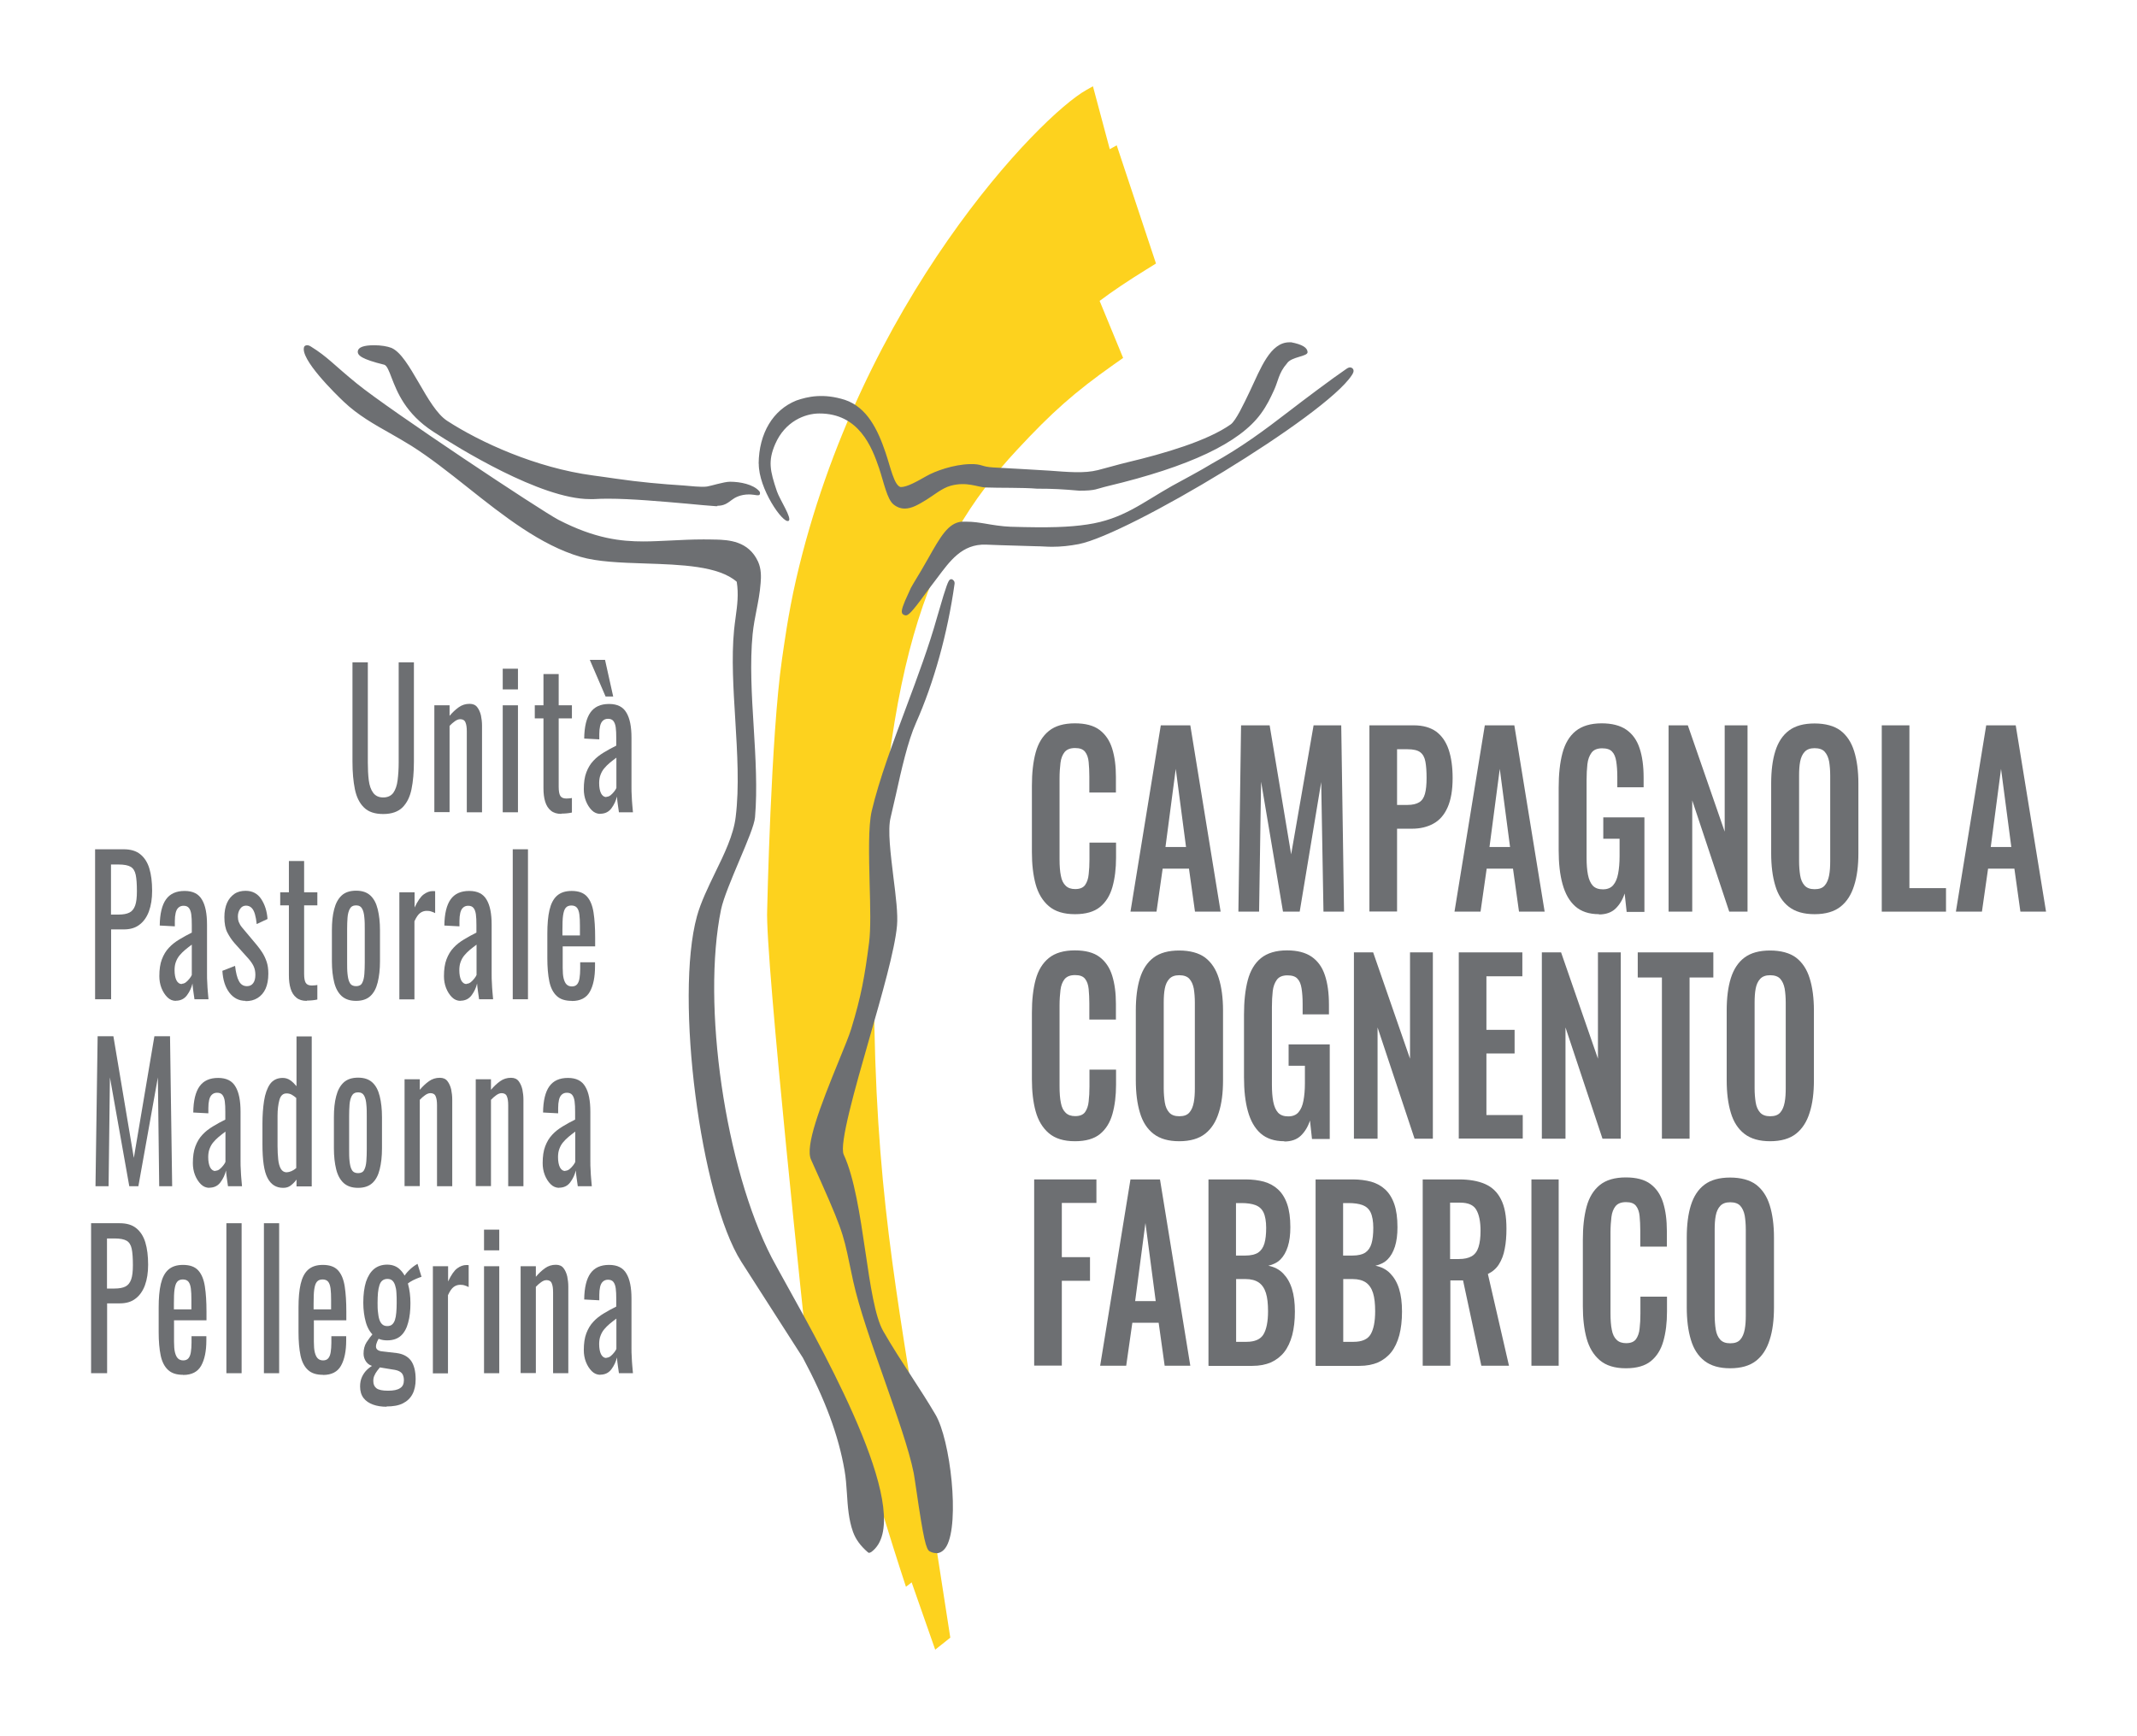 <svg xmlns="http://www.w3.org/2000/svg" id="Livello_1" viewBox="0 0 160 130"><path d="M68.27,118.52l1.75,5,1.13-.9-2.04-13.16c-2.02-13.06-3.59-20.49-3.68-35.41.52-24.19,3.83-32.96,10.72-40.37,2.62-2.82,4.3-4.31,7.23-6.38l.71-.5-1.76-4.27c1.04-.78,2.14-1.51,3.48-2.34l.74-.46-2.94-8.85-.52.29-1.26-4.71-.48.27c-3.48,1.93-16.96,15.84-21.75,36.67-.61,2.67-.9,4.95-1.05,5.95-.83,5.69-1.11,18.76-1.11,18.76-.18,3.42,2.98,32.92,2.98,32.92l.78-.49c.11.53.23,1.06.35,1.58.55,2.47,1.09,4.64,1.09,4.64l.45-.31,1.29,4.79.31-.22.35,1.83.75-.54c.16.55.33,1.11.5,1.65.79,2.58,1.54,4.85,1.54,4.85l.43-.33Z" style="fill:#fdd21e;"></path><path d="M53.71,37.9h-.13c-.58-.04-1.34-.11-2.17-.19-1.84-.16-4.13-.37-5.9-.37-.37,0-.72.01-1.04.03-.1,0-.2,0-.31,0-3.68,0-9.89-3.86-11.71-5.04-2.1-1.36-2.72-2.99-3.14-4.07-.19-.5-.34-.89-.54-.95-1.7-.42-2.02-.7-1.98-1.02.04-.29.45-.44,1.22-.44.52,0,1,.08,1.3.2.71.31,1.35,1.42,2.04,2.6.67,1.16,1.36,2.36,2.13,2.86,2.48,1.61,6.65,3.52,10.92,4.09.56.07,1.13.16,1.71.24,1.7.25,3.46.41,5.06.51.55.04,1.3.14,1.76.08.29-.04,1.27-.36,1.73-.36.75,0,1.74.19,2.19.71.06.07.07.17.03.25-.04.07-.14.05-.22.05,0,0-.37-.06-.57-.06-.66,0-1.08.24-1.31.42-.32.24-.57.43-1.07.43M56.8,34.73c.02-2.3,1.08-4.04,2.82-4.74.86-.3,2.03-.56,3.64-.05,1.67.56,2.47,2.26,3.04,3.94.38,1.12.65,2.49,1.14,2.59h0c.48,0,1.23-.43,1.9-.81.67-.39,2.05-.88,3.29-.91.93-.02.81.2,1.74.25.93.05,3.27.18,4.2.24,1.38.1,2.6.22,3.63-.04.41-.1,1.67-.46,2.19-.58,2.78-.66,6.01-1.61,7.75-2.84.39-.27.99-1.55,1.44-2.49.81-1.71,1.52-3.66,2.96-3.66.04,0,.09,0,.14,0,.81.16,1.2.39,1.22.73.02.35-1.22.33-1.55.86-.62.7-.66,1.36-.97,2.01-.25.54-.51,1.11-.98,1.75-1.59,2.18-5.35,3.96-11.47,5.42-.88.21-.86.34-2.12.34-1.28-.11-1.94-.15-3.17-.15-1.05-.09-2.83-.05-3.84-.09-.6-.02-1.41-.46-2.62-.13-.64.17-1.31.74-1.82,1.05-.56.34-1.08.66-1.62.66-.3,0-.58-.1-.84-.31-.48-.38-.72-1.63-1.08-2.71-.54-1.59-1.51-4.11-4.48-4.1-1.06,0-2.56.58-3.3,2.29-.55,1.27-.39,2,.13,3.54.21.62,1.17,2.05.87,2.21-.42.23-2.25-2.42-2.23-4.29M67.79,46.07c-.07,0-.17-.05-.22-.11-.09-.13-.08-.32.19-.97l.44-.97.17-.3c.44-.71.81-1.36,1.13-1.92.93-1.65,1.5-2.64,2.5-2.74.12,0,.23,0,.33,0,.57,0,1.02.08,1.46.15.45.08,1.24.21,1.87.23,2.93.09,4.42.03,5.75-.17,2.66-.39,4.13-1.64,6.33-2.88.99-.55,1.95-1.04,3.04-1.7,2.11-1.16,3.87-2.46,5.75-3.91,1.01-.78,3.2-2.43,4.29-3.17.12-.08.19-.1.27-.1.08,0,.18.06.22.13.08.15,0,.31-.11.47-2.01,3.06-16.69,11.89-20.43,12.63-.69.13-1.32.2-2,.2-.41,0-.8-.04-1.2-.04-2.24-.06-3.54-.11-3.74-.12-1.82-.07-2.73,1.26-3.68,2.52-.2.26-.42.55-.66.87l-.14.19c-1.16,1.61-1.37,1.72-1.55,1.72M65.12,116.28c-.05,0-.11-.02-.15-.06-.55-.48-.9-.96-1.1-1.51-.33-.91-.4-1.92-.46-2.89-.04-.58-.08-1.19-.18-1.74-.45-2.6-1.44-5.28-3.12-8.42l-4.61-7.19c-3.06-4.82-4.99-19.8-3.32-25.86.29-1.06.84-2.18,1.36-3.26.68-1.39,1.38-2.83,1.54-4.17.28-2.24.12-4.82-.03-7.31-.14-2.28-.29-4.63-.09-6.69.03-.34.08-.66.12-.98.12-.88.23-1.71.08-2.64-1.36-1.19-4.16-1.28-6.87-1.37-1.82-.06-3.55-.12-4.84-.5-2.97-.87-5.75-3.06-8.43-5.19-1.45-1.15-2.83-2.24-4.22-3.12-.52-.32-1.05-.63-1.58-.93-1.19-.67-2.43-1.37-3.48-2.37-.56-.53-3.35-3.24-2.96-4.13.03-.06.22-.19.5,0,1.26.78,1.68,1.34,3.44,2.77,2.44,1.99,13.82,9.54,15.09,10.2,2.75,1.42,4.69,1.62,6.37,1.62.67,0,1.34-.04,2.04-.07.83-.04,1.59-.08,2.42-.08.28,0,.55,0,.84.01h.12c.91.03,2.44.08,3.16,1.66.24.53.23,1.13.19,1.59-.06.78-.19,1.42-.31,2.04-.11.55-.22,1.12-.29,1.79-.21,2.13-.07,4.58.08,6.95.14,2.29.28,4.66.1,6.76-.05.58-.57,1.81-1.18,3.25-.58,1.38-1.18,2.8-1.36,3.64-1.47,7.13.3,19.32,3.79,26.09.25.47.64,1.18,1.13,2.06,3.16,5.68,9.73,17.49,6.32,19.98-.04.03-.08.04-.13.04M70.1,116.29c-.16,0-.32-.04-.49-.13-.27-.14-.46-.86-1.01-4.64-.09-.58-.15-1.04-.19-1.23-.35-1.75-1.25-4.28-2.19-6.97-.93-2.63-1.89-5.35-2.34-7.39-.11-.51-.2-.94-.28-1.32-.48-2.3-.56-2.65-2.88-7.79-.45-1.01.68-3.96,2.1-7.43.41-1,.76-1.86.91-2.35.75-2.45,1.01-3.92,1.34-6.47.13-1.01.09-2.66.04-4.4-.05-2.12-.11-4.31.16-5.46.56-2.37,1.59-5.11,2.58-7.76.85-2.27,1.72-4.62,2.3-6.7l.49-1.66c.38-1.22.44-1.22.61-1.22.06,0,.12.07.17.12.04.05.06.15.05.22-.52,3.71-1.55,7.41-2.89,10.42-.61,1.36-1.09,3.5-1.51,5.4-.14.61-.27,1.19-.39,1.69-.23.92,0,2.71.21,4.45.18,1.43.35,2.78.27,3.64-.16,1.8-1.14,5.2-2.08,8.48-1.06,3.7-2.26,7.89-1.91,8.66.8,1.73,1.22,4.54,1.62,7.25.37,2.52.72,4.89,1.34,5.97.67,1.17,1.42,2.32,2.14,3.43.6.92,1.2,1.85,1.76,2.8,1.14,1.91,1.83,8.13.84,9.87-.25.44-.57.53-.78.53" style="fill:#6d6f72;"></path><path d="M28.69,60.95c-.63,0-1.11-.16-1.44-.49-.33-.32-.56-.78-.68-1.37-.12-.59-.18-1.27-.18-2.06v-7.44h1.15v7.51c0,.48.02.92.07,1.32s.16.71.33.94c.17.23.42.35.75.35s.59-.12.76-.35c.16-.23.27-.54.32-.94s.08-.84.08-1.32v-7.51h1.14v7.44c0,.79-.06,1.47-.18,2.06s-.35,1.04-.68,1.37c-.33.32-.81.49-1.43.49Z" style="fill:#6d6f72;"></path><path d="M32.52,60.82v-8.01h1.14v.79c.21-.25.43-.46.68-.64s.52-.26.82-.26c.25,0,.44.08.57.25.13.17.22.37.28.62.05.25.08.5.08.76v6.49h-1.14v-6.06c0-.29-.03-.51-.1-.67-.06-.16-.2-.24-.39-.24-.13,0-.26.05-.4.15-.14.1-.27.21-.4.35v6.46h-1.14Z" style="fill:#6d6f72;"></path><path d="M37.64,51.62v-1.55h1.14v1.55h-1.14ZM37.64,60.82v-8.01h1.14v8.01h-1.14Z" style="fill:#6d6f72;"></path><path d="M42.02,60.94c-.32,0-.58-.08-.77-.24-.2-.16-.34-.38-.43-.67s-.13-.62-.13-1.01v-5.23h-.65v-.98h.65v-2.34h1.14v2.34h.99v.98h-.99v5.13c0,.31.04.54.12.67s.23.2.45.2c.06,0,.12,0,.2-.01.08,0,.15-.02.22-.03v1.09c-.14.03-.27.05-.39.06s-.25.02-.39.02Z" style="fill:#6d6f72;"></path><path d="M44.95,60.94c-.24,0-.46-.09-.64-.27-.18-.18-.33-.41-.44-.69-.11-.28-.16-.58-.16-.89,0-.5.06-.92.19-1.26s.3-.63.53-.87c.22-.24.48-.44.78-.62.29-.18.61-.35.93-.51v-.57c0-.32-.01-.59-.04-.8-.03-.21-.09-.37-.18-.48s-.22-.16-.4-.16c-.16,0-.28.05-.38.14-.1.09-.17.22-.21.4-.04.17-.06.37-.06.6v.4l-1.13-.06c.01-.89.17-1.54.47-1.96s.76-.63,1.39-.63,1.05.22,1.3.65c.26.43.38,1.06.38,1.88v3.66c0,.25,0,.49.02.72.01.23.02.45.04.64.02.2.03.39.05.56h-1.05c-.02-.15-.05-.33-.08-.56s-.06-.43-.07-.62c-.07.31-.21.61-.41.88-.2.27-.48.41-.84.41ZM45.34,52.15l-1.18-2.74h1.14l.61,2.74h-.57ZM45.4,59.66c.11,0,.22-.04.32-.12s.19-.18.27-.28.13-.19.16-.26v-2.27c-.18.13-.34.26-.5.39-.16.13-.29.27-.41.41s-.21.3-.28.49c-.07.18-.1.39-.1.62,0,.32.05.58.14.76.09.18.23.28.41.28Z" style="fill:#6d6f72;"></path><path d="M7.12,74.82v-11.23h2.14c.52,0,.93.12,1.24.37.31.25.54.6.68,1.06s.21,1.02.21,1.68c0,.59-.08,1.1-.24,1.54-.16.43-.4.77-.71,1-.31.24-.7.35-1.17.35h-.95v5.23h-1.21ZM8.32,68.48h.55c.35,0,.62-.05.82-.15.2-.1.34-.28.43-.53.09-.25.13-.61.13-1.07,0-.54-.03-.95-.09-1.23-.06-.29-.19-.49-.38-.6-.19-.11-.49-.17-.9-.17h-.57v3.76Z" style="fill:#6d6f72;"></path><path d="M13.17,74.94c-.24,0-.46-.09-.64-.27-.18-.18-.33-.41-.44-.69-.11-.28-.16-.58-.16-.89,0-.5.06-.92.19-1.26s.3-.63.53-.87c.22-.24.48-.44.78-.62.29-.18.61-.35.93-.51v-.57c0-.32-.01-.59-.04-.8-.03-.21-.09-.37-.18-.48s-.22-.16-.4-.16c-.16,0-.28.05-.38.14-.1.09-.17.22-.21.4-.04.17-.06.37-.06.6v.4l-1.13-.06c.01-.89.17-1.54.47-1.96s.76-.63,1.39-.63,1.05.22,1.3.65c.26.43.38,1.06.38,1.88v3.66c0,.25,0,.49.02.72.01.23.02.45.04.64.02.2.03.39.05.56h-1.05c-.02-.15-.05-.33-.08-.56s-.06-.43-.07-.62c-.07.31-.21.61-.41.88-.2.27-.48.41-.84.41ZM13.61,73.66c.11,0,.22-.04.32-.12s.19-.18.27-.28.13-.19.16-.26v-2.27c-.18.13-.34.26-.5.39-.16.13-.29.27-.41.41s-.21.3-.28.49c-.07.18-.1.39-.1.62,0,.32.05.58.14.76.09.18.23.28.41.28Z" style="fill:#6d6f72;"></path><path d="M18.39,74.94c-.5,0-.91-.21-1.22-.62-.31-.41-.48-.95-.52-1.63l.95-.37c.06.51.15.89.29,1.14.13.25.33.38.6.38.21,0,.36-.08.47-.23s.16-.36.16-.62c0-.23-.04-.44-.12-.62s-.21-.37-.38-.57l-1.06-1.18c-.21-.24-.39-.51-.54-.8-.15-.29-.22-.68-.22-1.15,0-.42.07-.78.2-1.07.13-.29.32-.51.55-.67s.52-.23.84-.23c.51,0,.9.21,1.17.62s.43.91.47,1.49l-.81.38c-.03-.28-.07-.52-.13-.73-.06-.21-.14-.37-.25-.48s-.25-.17-.42-.17c-.19,0-.33.08-.44.24-.11.16-.17.35-.17.58,0,.14.02.27.07.41.05.13.13.27.24.4l1.09,1.3c.15.18.29.37.42.57s.24.43.33.69c.09.26.13.56.13.9,0,.45-.07.83-.21,1.14-.14.3-.34.53-.6.69s-.55.23-.9.23Z" style="fill:#6d6f72;"></path><path d="M22.96,74.94c-.32,0-.58-.08-.77-.24-.2-.16-.34-.38-.43-.67s-.13-.62-.13-1.01v-5.23h-.65v-.98h.65v-2.34h1.14v2.34h.99v.98h-.99v5.13c0,.31.04.54.12.67s.23.2.45.2c.06,0,.12,0,.2-.01.08,0,.15-.02.22-.03v1.09c-.14.03-.27.05-.39.06s-.25.02-.39.02Z" style="fill:#6d6f72;"></path><path d="M26.66,74.94c-.46,0-.81-.12-1.08-.36-.26-.24-.45-.58-.56-1.03s-.17-.96-.17-1.57v-2.33c0-.6.05-1.12.17-1.57.11-.44.3-.79.56-1.03.26-.24.62-.36,1.08-.36s.81.12,1.07.36.44.58.55,1.03c.11.44.17.97.17,1.57v2.33c0,.6-.06,1.12-.17,1.57s-.29.79-.55,1.03-.62.36-1.07.36ZM26.66,73.84c.22,0,.38-.08.46-.25.09-.17.14-.39.16-.66.02-.27.03-.56.03-.85v-2.51c0-.3,0-.59-.03-.86-.02-.27-.07-.49-.16-.66-.09-.17-.24-.26-.46-.26s-.38.09-.47.26c-.09.17-.15.39-.17.66-.02.27-.03.55-.03.86v2.51c0,.3,0,.58.03.85s.07.49.17.66c.09.17.25.25.47.25Z" style="fill:#6d6f72;"></path><path d="M29.9,74.82v-8.01h1.14v1.14c.23-.49.46-.82.68-.98.23-.17.46-.25.68-.25h.08s.06,0,.1.01v1.64c-.08-.05-.18-.08-.29-.12s-.22-.05-.34-.05c-.18,0-.34.05-.49.16-.15.11-.29.31-.43.62v5.85h-1.14Z" style="fill:#6d6f72;"></path><path d="M34.48,74.94c-.24,0-.46-.09-.64-.27-.18-.18-.33-.41-.44-.69-.11-.28-.16-.58-.16-.89,0-.5.06-.92.19-1.26s.3-.63.53-.87c.22-.24.48-.44.78-.62.29-.18.61-.35.93-.51v-.57c0-.32-.01-.59-.04-.8-.03-.21-.09-.37-.18-.48s-.22-.16-.4-.16c-.16,0-.28.05-.38.14-.1.09-.17.22-.21.4-.04.17-.06.37-.06.6v.4l-1.13-.06c.01-.89.17-1.54.47-1.96s.76-.63,1.39-.63,1.05.22,1.3.65c.26.43.38,1.06.38,1.88v3.66c0,.25,0,.49.02.72.01.23.02.45.04.64.02.2.03.39.05.56h-1.05c-.02-.15-.05-.33-.08-.56s-.06-.43-.07-.62c-.07.31-.21.61-.41.88-.2.27-.48.41-.84.41ZM34.93,73.66c.11,0,.22-.04.32-.12s.19-.18.27-.28.13-.19.16-.26v-2.27c-.18.13-.34.26-.5.39-.16.13-.29.27-.41.41s-.21.3-.28.49c-.07.18-.1.39-.1.62,0,.32.05.58.14.76.09.18.23.28.41.28Z" style="fill:#6d6f72;"></path><path d="M38.39,74.82v-11.23h1.14v11.23h-1.14Z" style="fill:#6d6f72;"></path><path d="M42.8,74.94c-.48,0-.86-.12-1.12-.37-.26-.24-.45-.6-.55-1.08-.1-.48-.15-1.06-.15-1.75v-1.83c0-.71.05-1.3.16-1.77.11-.47.29-.83.56-1.07s.63-.36,1.1-.36c.52,0,.9.14,1.15.42.25.28.41.68.49,1.2.08.52.12,1.15.12,1.88v.65h-2.43v1.61c0,.32.02.59.07.79.05.2.12.35.22.45.1.1.24.15.4.15s.3-.05.39-.16.15-.26.18-.46c.03-.2.05-.43.05-.7v-.49h1.11v.31c0,.8-.13,1.44-.39,1.9-.26.46-.71.69-1.34.69ZM42.11,70.04h1.31v-.72c0-.33-.01-.61-.04-.84s-.09-.4-.18-.51-.23-.17-.42-.17-.33.06-.42.17c-.1.11-.16.3-.2.56-.04.26-.05.63-.05,1.09v.43Z" style="fill:#6d6f72;"></path><path d="M7.15,88.82l.16-11.23h1.18l1.53,9.11,1.54-9.11h1.17l.16,11.23h-.97l-.1-8.15-1.46,8.15h-.68l-1.45-8.15-.1,8.15h-.98Z" style="fill:#6d6f72;"></path><path d="M15.68,88.94c-.24,0-.46-.09-.64-.27-.18-.18-.33-.41-.44-.69-.11-.28-.16-.58-.16-.89,0-.5.06-.92.19-1.26s.3-.63.53-.87c.22-.24.48-.44.78-.62.29-.18.61-.35.93-.51v-.57c0-.32-.01-.59-.04-.8-.03-.21-.09-.37-.18-.48s-.22-.16-.4-.16c-.16,0-.28.05-.38.14-.1.09-.17.22-.21.4-.04.17-.06.37-.06.6v.4l-1.13-.06c.01-.89.17-1.54.47-1.96s.76-.63,1.39-.63,1.05.22,1.3.65c.26.43.38,1.06.38,1.88v3.66c0,.25,0,.49.02.72.01.23.02.45.04.64.02.2.03.39.05.56h-1.05c-.02-.15-.05-.33-.08-.56s-.06-.43-.07-.62c-.07.31-.21.61-.41.88-.2.27-.48.41-.84.41ZM16.13,87.66c.11,0,.22-.04.32-.12s.19-.18.27-.28.13-.19.16-.26v-2.27c-.18.13-.34.26-.5.39-.16.13-.29.27-.41.41s-.21.3-.28.49c-.07.18-.1.39-.1.62,0,.32.05.58.14.76.09.18.23.28.41.28Z" style="fill:#6d6f72;"></path><path d="M21.19,88.94c-.52,0-.91-.25-1.16-.74-.26-.49-.38-1.33-.38-2.52v-1.55c0-.61.04-1.18.12-1.7.08-.52.23-.94.44-1.25.22-.31.54-.47.96-.47.21,0,.4.06.57.18.17.12.32.27.46.44v-3.73h1.14v11.23h-1.14v-.51c-.13.18-.28.33-.44.45s-.34.17-.55.17ZM21.48,87.77c.11,0,.22-.03.34-.08s.24-.13.36-.23v-5.25c-.1-.09-.21-.17-.33-.24-.12-.07-.25-.1-.4-.1-.26,0-.44.16-.53.49s-.14.72-.14,1.19v2.26c0,.37.02.71.05,1,.03.3.1.54.2.71s.25.26.45.26Z" style="fill:#6d6f72;"></path><path d="M26.81,88.94c-.46,0-.81-.12-1.08-.36-.26-.24-.45-.58-.56-1.03s-.17-.96-.17-1.57v-2.33c0-.6.05-1.12.17-1.57.11-.44.3-.79.56-1.03.26-.24.62-.36,1.08-.36s.81.12,1.07.36.44.58.55,1.03c.11.44.17.97.17,1.57v2.33c0,.6-.06,1.12-.17,1.57s-.29.79-.55,1.03-.62.36-1.07.36ZM26.81,87.84c.22,0,.38-.08.46-.25.09-.17.14-.39.16-.66.02-.27.03-.56.03-.85v-2.51c0-.3,0-.59-.03-.86-.02-.27-.07-.49-.16-.66-.09-.17-.24-.26-.46-.26s-.38.09-.47.26c-.09.17-.15.39-.17.66-.02.27-.03.55-.03.86v2.51c0,.3,0,.58.03.85s.07.49.17.66c.09.17.25.25.47.25Z" style="fill:#6d6f72;"></path><path d="M30.29,88.82v-8.01h1.14v.79c.21-.25.43-.46.68-.64s.52-.26.82-.26c.25,0,.44.08.57.25.13.17.22.37.28.62.05.25.08.5.08.76v6.49h-1.14v-6.06c0-.29-.03-.51-.1-.67-.06-.16-.2-.24-.39-.24-.13,0-.26.05-.4.15-.14.1-.27.21-.4.35v6.46h-1.14Z" style="fill:#6d6f72;"></path><path d="M35.62,88.82v-8.01h1.14v.79c.21-.25.43-.46.68-.64s.52-.26.82-.26c.25,0,.44.08.57.25.13.17.22.37.28.62.05.25.08.5.08.76v6.49h-1.14v-6.06c0-.29-.03-.51-.1-.67-.06-.16-.2-.24-.39-.24-.13,0-.26.05-.4.15-.14.1-.27.21-.4.35v6.46h-1.14Z" style="fill:#6d6f72;"></path><path d="M41.87,88.94c-.24,0-.46-.09-.64-.27-.18-.18-.33-.41-.44-.69-.11-.28-.16-.58-.16-.89,0-.5.06-.92.19-1.26s.3-.63.53-.87c.22-.24.48-.44.78-.62.29-.18.61-.35.93-.51v-.57c0-.32-.01-.59-.04-.8-.03-.21-.09-.37-.18-.48s-.22-.16-.4-.16c-.16,0-.28.05-.38.14-.1.09-.17.22-.21.4-.04.17-.06.37-.06.6v.4l-1.13-.06c.01-.89.17-1.54.47-1.96s.76-.63,1.39-.63,1.05.22,1.3.65c.26.43.38,1.06.38,1.88v3.66c0,.25,0,.49.02.72.01.23.02.45.04.64.02.2.03.39.05.56h-1.05c-.02-.15-.05-.33-.08-.56s-.06-.43-.07-.62c-.07.31-.21.61-.41.88-.2.27-.48.41-.84.41ZM42.32,87.66c.11,0,.22-.04.32-.12s.19-.18.27-.28.13-.19.16-.26v-2.27c-.18.13-.34.26-.5.39-.16.13-.29.27-.41.41s-.21.3-.28.49c-.07.18-.1.39-.1.62,0,.32.05.58.14.76.09.18.23.28.41.28Z" style="fill:#6d6f72;"></path><path d="M6.82,102.82v-11.23h2.14c.52,0,.93.12,1.24.37.31.25.54.6.68,1.06s.21,1.02.21,1.68c0,.59-.08,1.1-.24,1.54-.16.43-.4.77-.71,1-.31.24-.7.35-1.17.35h-.95v5.23h-1.21ZM8.02,96.48h.55c.35,0,.62-.05.82-.15.2-.1.34-.28.43-.53.09-.25.13-.61.13-1.07,0-.54-.03-.95-.09-1.23-.06-.29-.19-.49-.38-.6-.19-.11-.49-.17-.9-.17h-.57v3.76Z" style="fill:#6d6f72;"></path><path d="M13.7,102.94c-.48,0-.86-.12-1.12-.37-.26-.24-.45-.6-.55-1.08-.1-.48-.15-1.06-.15-1.75v-1.83c0-.71.05-1.3.16-1.77.11-.47.29-.83.56-1.07s.63-.36,1.1-.36c.52,0,.9.14,1.15.42.25.28.41.68.49,1.2.08.52.12,1.15.12,1.88v.65h-2.43v1.61c0,.32.02.59.07.79.05.2.12.35.22.45.1.1.24.15.4.15s.3-.05.39-.16.15-.26.18-.46c.03-.2.05-.43.05-.7v-.49h1.11v.31c0,.8-.13,1.44-.39,1.9-.26.46-.71.69-1.34.69ZM13.02,98.04h1.31v-.72c0-.33-.01-.61-.04-.84s-.09-.4-.18-.51-.23-.17-.42-.17-.33.06-.42.17c-.1.11-.16.3-.2.56-.04.26-.05.63-.05,1.09v.43Z" style="fill:#6d6f72;"></path><path d="M16.95,102.82v-11.23h1.14v11.23h-1.14Z" style="fill:#6d6f72;"></path><path d="M19.76,102.82v-11.23h1.14v11.23h-1.14Z" style="fill:#6d6f72;"></path><path d="M24.17,102.94c-.48,0-.86-.12-1.12-.37-.26-.24-.45-.6-.55-1.08-.1-.48-.15-1.06-.15-1.75v-1.83c0-.71.05-1.3.16-1.77.11-.47.29-.83.56-1.07s.63-.36,1.1-.36c.52,0,.9.14,1.15.42.25.28.41.68.49,1.2.08.52.12,1.15.12,1.88v.65h-2.43v1.61c0,.32.02.59.07.79.05.2.12.35.22.45.1.1.24.15.4.15s.3-.05.39-.16.15-.26.18-.46c.03-.2.05-.43.05-.7v-.49h1.11v.31c0,.8-.13,1.44-.39,1.9-.26.46-.71.69-1.34.69ZM23.48,98.04h1.31v-.72c0-.33-.01-.61-.04-.84s-.09-.4-.18-.51-.23-.17-.42-.17-.33.06-.42.17c-.1.11-.16.3-.2.56-.04.26-.05.63-.05,1.09v.43Z" style="fill:#6d6f72;"></path><path d="M28.95,105.33c-.38,0-.72-.05-1.02-.16-.3-.11-.54-.27-.71-.49-.17-.22-.26-.51-.26-.87,0-.28.05-.52.15-.73.1-.21.23-.39.38-.53.16-.15.32-.26.49-.35l.53.1c-.09.11-.18.22-.27.34-.09.12-.16.24-.21.36-.06.12-.08.26-.08.41,0,.24.08.42.24.54.16.12.45.18.86.18s.71-.06.9-.19c.2-.12.29-.32.29-.59,0-.17-.03-.3-.08-.41-.05-.11-.13-.19-.26-.26s-.29-.11-.52-.14l-1.34-.22c-.28-.05-.48-.16-.62-.35-.13-.18-.2-.39-.2-.61,0-.33.07-.61.22-.85.15-.23.34-.49.59-.78l.38.39c-.04.07-.1.18-.16.31-.06.13-.1.27-.1.39,0,.1.04.19.12.25.08.06.21.11.39.12l1.03.12c.48.06.84.25,1.08.57.23.32.35.79.35,1.39,0,.44-.08.82-.24,1.12s-.4.53-.72.69-.73.23-1.23.23ZM28.99,100.36c-.42,0-.76-.12-1.02-.36-.26-.24-.46-.57-.58-1s-.19-.91-.19-1.46c0-.62.07-1.14.2-1.56.14-.42.34-.74.6-.96.27-.22.6-.33.99-.33s.74.13.99.4c.26.26.44.61.57,1.05.12.43.18.92.18,1.44s-.05,1.03-.17,1.45c-.11.42-.29.75-.54.98-.25.23-.6.35-1.03.35ZM28.99,99.29c.16,0,.28-.04.37-.12.09-.08.16-.19.21-.34.05-.15.08-.33.1-.55s.03-.46.03-.74,0-.53-.02-.75c-.01-.22-.05-.41-.1-.56-.05-.15-.12-.27-.21-.35-.09-.08-.21-.12-.36-.12s-.28.04-.38.12c-.1.08-.17.19-.22.35s-.09.34-.11.56c-.02.22-.03.48-.03.76,0,.25,0,.48.03.69.02.21.05.4.1.55.05.16.12.28.22.37.1.09.22.13.38.13ZM30.51,96.16l-.27-.55c.06-.13.18-.29.38-.49s.41-.36.64-.49l.3.97c-.1.03-.23.08-.4.15s-.32.15-.45.23c-.13.08-.2.14-.2.17Z" style="fill:#6d6f72;"></path><path d="M32.41,102.82v-8.01h1.14v1.14c.23-.49.46-.82.68-.98.23-.17.46-.25.68-.25h.08s.06,0,.1.01v1.64c-.08-.05-.18-.08-.29-.12s-.22-.05-.34-.05c-.18,0-.34.05-.49.16-.15.11-.29.31-.43.62v5.85h-1.14Z" style="fill:#6d6f72;"></path><path d="M36.24,93.62v-1.55h1.14v1.55h-1.14ZM36.24,102.82v-8.01h1.14v8.01h-1.14Z" style="fill:#6d6f72;"></path><path d="M38.98,102.82v-8.01h1.14v.79c.21-.25.43-.46.68-.64s.52-.26.82-.26c.25,0,.44.08.57.25.13.17.22.37.28.62.05.25.08.5.08.76v6.49h-1.14v-6.06c0-.29-.03-.51-.1-.67-.06-.16-.2-.24-.39-.24-.13,0-.26.05-.4.15-.14.1-.27.21-.4.35v6.46h-1.14Z" style="fill:#6d6f72;"></path><path d="M44.95,102.94c-.24,0-.46-.09-.64-.27-.18-.18-.33-.41-.44-.69-.11-.28-.16-.58-.16-.89,0-.5.06-.92.19-1.26s.3-.63.53-.87c.22-.24.48-.44.78-.62.29-.18.61-.35.93-.51v-.57c0-.32-.01-.59-.04-.8-.03-.21-.09-.37-.18-.48s-.22-.16-.4-.16c-.16,0-.28.05-.38.14-.1.09-.17.22-.21.4-.04.17-.06.37-.06.6v.4l-1.13-.06c.01-.89.17-1.54.47-1.96s.76-.63,1.39-.63,1.05.22,1.3.65c.26.43.38,1.06.38,1.88v3.66c0,.25,0,.49.02.72.01.23.02.45.04.64.02.2.03.39.05.56h-1.05c-.02-.15-.05-.33-.08-.56s-.06-.43-.07-.62c-.07.31-.21.61-.41.88-.2.27-.48.41-.84.41ZM45.4,101.66c.11,0,.22-.04.32-.12s.19-.18.27-.28.13-.19.16-.26v-2.27c-.18.13-.34.26-.5.39-.16.13-.29.27-.41.41s-.21.3-.28.49c-.07.18-.1.39-.1.62,0,.32.05.58.14.76.09.18.23.28.41.28Z" style="fill:#6d6f72;"></path><path d="M80.48,68.45c-.83,0-1.48-.2-1.95-.6-.47-.4-.8-.95-.99-1.64s-.28-1.5-.28-2.4v-4.98c0-.95.09-1.78.28-2.48s.52-1.24.99-1.62c.47-.38,1.12-.57,1.95-.57.78,0,1.4.16,1.84.49s.76.79.95,1.4c.19.61.28,1.31.28,2.12v1.17h-1.99v-1.21c0-.39-.02-.75-.05-1.07-.03-.32-.12-.58-.27-.77s-.39-.28-.75-.28-.61.1-.78.3c-.16.2-.27.47-.31.81s-.07.72-.07,1.15v6.06c0,.5.03.92.1,1.25.06.33.18.57.36.74.17.17.41.25.71.25.35,0,.59-.1.74-.3.14-.2.24-.47.27-.8.04-.33.06-.71.06-1.12v-1.26h1.99v1.12c0,.83-.09,1.56-.27,2.2-.18.64-.49,1.14-.93,1.5-.44.36-1.07.54-1.87.54Z" style="fill:#6d6f72;"></path><path d="M84.64,68.26l2.27-13.95h2.21l2.27,13.95h-1.92l-.45-3.22h-1.97l-.46,3.22h-1.95ZM87.26,63.42h1.54l-.77-5.85-.77,5.85Z" style="fill:#6d6f72;"></path><path d="M92.72,68.26l.2-13.95h2.14l1.61,9.66,1.68-9.66h2.07l.21,13.95h-1.54l-.17-9.7-1.61,9.7h-1.25l-1.64-9.73-.15,9.73h-1.55Z" style="fill:#6d6f72;"></path><path d="M102.53,68.26v-13.95h3.33c.68,0,1.23.16,1.66.46.42.31.74.76.94,1.35.2.59.3,1.31.3,2.14,0,.91-.13,1.64-.38,2.2s-.6.96-1.06,1.21c-.45.25-.99.38-1.6.38h-1.12v6.2h-2.07ZM104.6,60.27h.78c.37,0,.67-.07.88-.2.21-.13.35-.34.43-.64.08-.29.12-.69.12-1.18s-.03-.92-.09-1.23c-.06-.32-.19-.55-.39-.7-.2-.15-.52-.22-.95-.22h-.78v4.17Z" style="fill:#6d6f72;"></path><path d="M108.9,68.26l2.27-13.95h2.21l2.27,13.95h-1.92l-.45-3.22h-1.97l-.46,3.22h-1.95ZM111.52,63.42h1.54l-.77-5.85-.77,5.85Z" style="fill:#6d6f72;"></path><path d="M119.72,68.45c-.75,0-1.34-.2-1.78-.59-.44-.39-.75-.94-.95-1.66s-.29-1.56-.29-2.54v-4.68c0-1,.09-1.86.28-2.58.19-.72.52-1.28.99-1.66.47-.38,1.12-.58,1.95-.58.77,0,1.39.16,1.85.48s.79.78.99,1.39c.2.6.3,1.33.3,2.2v.72h-1.97v-.79c0-.45-.03-.83-.08-1.15-.05-.32-.15-.57-.31-.73-.15-.17-.4-.25-.75-.25-.36,0-.63.11-.79.33-.16.22-.27.5-.31.86-.04.36-.06.75-.06,1.17v5.84c0,.48.03.9.1,1.26.07.36.19.63.36.82.18.19.43.28.76.28s.59-.1.77-.31c.18-.21.3-.49.37-.86s.11-.8.11-1.31v-1.31h-1.22v-1.6h3.08v7.08h-1.33l-.15-1.38c-.15.46-.38.84-.68,1.13-.3.29-.72.44-1.24.44Z" style="fill:#6d6f72;"></path><path d="M124.93,68.26v-13.95h1.44l2.76,7.96v-7.96h1.71v13.95h-1.37l-2.77-8.33v8.33h-1.76Z" style="fill:#6d6f72;"></path><path d="M135.86,68.45c-.8,0-1.44-.18-1.92-.55-.48-.37-.82-.9-1.02-1.58-.21-.69-.31-1.5-.31-2.44v-5.22c0-.94.1-1.75.31-2.42s.55-1.19,1.02-1.54c.48-.36,1.12-.53,1.92-.53s1.47.18,1.94.53c.47.36.81.87,1.02,1.54.21.67.32,1.48.32,2.42v5.23c0,.93-.1,1.74-.32,2.42-.21.68-.55,1.21-1.02,1.58-.47.37-1.12.56-1.94.56ZM135.86,66.58c.35,0,.6-.09.76-.28.16-.18.27-.44.33-.76.06-.32.08-.67.08-1.05v-6.42c0-.39-.03-.74-.08-1.05-.06-.31-.17-.55-.33-.73-.16-.18-.42-.27-.76-.27-.33,0-.57.09-.74.27s-.28.42-.34.73c-.06.31-.08.66-.08,1.05v6.42c0,.38.03.73.08,1.05.05.32.16.57.33.76s.42.28.76.28Z" style="fill:#6d6f72;"></path><path d="M140.89,68.26v-13.95h2.07v12.19h2.74v1.76h-4.82Z" style="fill:#6d6f72;"></path><path d="M146.44,68.26l2.27-13.95h2.21l2.27,13.95h-1.92l-.45-3.22h-1.97l-.46,3.22h-1.95ZM149.05,63.42h1.54l-.77-5.85-.77,5.85Z" style="fill:#6d6f72;"></path><path d="M80.48,85.45c-.83,0-1.48-.2-1.95-.6-.47-.4-.8-.95-.99-1.64s-.28-1.5-.28-2.4v-4.98c0-.95.09-1.78.28-2.48s.52-1.24.99-1.62c.47-.38,1.12-.57,1.95-.57.78,0,1.4.16,1.84.49s.76.79.95,1.4c.19.61.28,1.31.28,2.12v1.17h-1.99v-1.21c0-.39-.02-.75-.05-1.07-.03-.32-.12-.58-.27-.77s-.39-.28-.75-.28-.61.1-.78.3c-.16.2-.27.47-.31.81s-.07.72-.07,1.15v6.06c0,.5.03.92.1,1.25.06.33.18.57.36.74.17.17.41.25.71.25.35,0,.59-.1.74-.3.14-.2.24-.47.27-.8.04-.33.06-.71.06-1.12v-1.26h1.99v1.12c0,.83-.09,1.56-.27,2.2-.18.64-.49,1.14-.93,1.5-.44.36-1.07.54-1.87.54Z" style="fill:#6d6f72;"></path><path d="M88.29,85.45c-.8,0-1.44-.18-1.92-.55-.48-.37-.82-.9-1.02-1.58-.21-.69-.31-1.5-.31-2.44v-5.22c0-.94.1-1.75.31-2.42s.55-1.19,1.02-1.54c.48-.36,1.12-.53,1.92-.53s1.47.18,1.94.53c.47.36.81.87,1.02,1.54.21.67.32,1.48.32,2.42v5.23c0,.93-.1,1.74-.32,2.42-.21.68-.55,1.21-1.02,1.58-.47.37-1.12.56-1.94.56ZM88.29,83.58c.35,0,.6-.09.76-.28.16-.18.27-.44.33-.76.06-.32.08-.67.08-1.05v-6.42c0-.39-.03-.74-.08-1.05-.06-.31-.17-.55-.33-.73-.16-.18-.42-.27-.76-.27-.33,0-.57.09-.74.27s-.28.42-.34.73c-.06.31-.08.66-.08,1.05v6.42c0,.38.03.73.08,1.05.05.32.16.57.33.76s.42.28.76.28Z" style="fill:#6d6f72;"></path><path d="M96.16,85.45c-.75,0-1.34-.2-1.78-.59-.44-.39-.75-.94-.95-1.66s-.29-1.56-.29-2.54v-4.68c0-1,.09-1.86.28-2.58.19-.72.52-1.28.99-1.66.47-.38,1.12-.58,1.95-.58.77,0,1.39.16,1.85.48s.79.78.99,1.39c.2.6.3,1.33.3,2.2v.72h-1.97v-.79c0-.45-.03-.83-.08-1.15-.05-.32-.15-.57-.31-.73-.15-.17-.4-.25-.75-.25-.36,0-.63.11-.79.33-.16.22-.27.5-.31.86-.04.36-.06.75-.06,1.17v5.84c0,.48.03.9.1,1.26.07.36.19.63.36.82.18.19.43.28.76.28s.59-.1.77-.31c.18-.21.3-.49.37-.86s.11-.8.11-1.31v-1.31h-1.22v-1.6h3.08v7.08h-1.33l-.15-1.38c-.15.46-.38.84-.68,1.13-.3.29-.72.44-1.24.44Z" style="fill:#6d6f72;"></path><path d="M101.37,85.26v-13.95h1.44l2.76,7.96v-7.96h1.71v13.95h-1.37l-2.77-8.33v8.33h-1.76Z" style="fill:#6d6f72;"></path><path d="M109.22,85.26v-13.95h4.76v1.79h-2.69v4.01h2.11v1.77h-2.11v4.61h2.72v1.76h-4.79Z" style="fill:#6d6f72;"></path><path d="M115.44,85.26v-13.95h1.44l2.76,7.96v-7.96h1.71v13.95h-1.37l-2.77-8.33v8.33h-1.76Z" style="fill:#6d6f72;"></path><path d="M124.43,85.26v-12.07h-1.81v-1.88h5.66v1.88h-1.78v12.07h-2.07Z" style="fill:#6d6f72;"></path><path d="M132.53,85.45c-.8,0-1.44-.18-1.92-.55-.48-.37-.82-.9-1.02-1.58-.21-.69-.31-1.5-.31-2.44v-5.22c0-.94.1-1.75.31-2.42s.55-1.19,1.02-1.54c.48-.36,1.12-.53,1.92-.53s1.47.18,1.94.53c.47.36.81.87,1.02,1.54.21.67.32,1.48.32,2.42v5.23c0,.93-.1,1.74-.32,2.42-.21.68-.55,1.21-1.02,1.58-.47.37-1.12.56-1.94.56ZM132.53,83.58c.35,0,.6-.09.76-.28.16-.18.27-.44.33-.76.06-.32.08-.67.08-1.05v-6.42c0-.39-.03-.74-.08-1.05-.06-.31-.17-.55-.33-.73-.16-.18-.42-.27-.76-.27-.33,0-.57.09-.74.27s-.28.42-.34.73c-.06.31-.08.66-.08,1.05v6.42c0,.38.03.73.08,1.05.05.32.16.57.33.76s.42.28.76.28Z" style="fill:#6d6f72;"></path><path d="M77.43,102.26v-13.95h4.66v1.76h-2.59v4.06h2.11v1.77h-2.11v6.35h-2.07Z" style="fill:#6d6f72;"></path><path d="M82.37,102.26l2.27-13.95h2.21l2.27,13.95h-1.92l-.45-3.22h-1.97l-.46,3.22h-1.95ZM84.99,97.42h1.54l-.77-5.85-.77,5.85Z" style="fill:#6d6f72;"></path><path d="M90.48,102.26v-13.95h2.79c.5,0,.96.06,1.37.17.41.12.76.31,1.05.58s.52.63.68,1.09c.16.46.24,1.04.24,1.74,0,.56-.06,1.04-.19,1.45-.13.4-.31.72-.55.96-.24.24-.55.39-.91.47.45.09.82.28,1.11.58s.51.67.66,1.15.22,1.04.22,1.71-.07,1.25-.2,1.76c-.14.51-.34.94-.6,1.27s-.6.59-.99.77c-.4.17-.86.26-1.39.26h-3.26ZM92.55,94.01h.7c.41,0,.73-.08.95-.22.22-.15.38-.38.47-.69s.13-.7.13-1.17-.07-.88-.2-1.15c-.13-.27-.34-.45-.61-.55s-.62-.15-1.04-.15h-.41v3.93ZM92.55,100.47h.78c.62,0,1.05-.19,1.27-.56.22-.37.34-.95.34-1.73,0-.56-.05-1.02-.16-1.37-.11-.35-.29-.61-.53-.78-.25-.17-.58-.26-.99-.26h-.71v4.7Z" style="fill:#6d6f72;"></path><path d="M98.5,102.26v-13.95h2.79c.5,0,.96.06,1.37.17.41.12.76.31,1.05.58s.52.63.68,1.09c.16.46.24,1.04.24,1.74,0,.56-.06,1.04-.19,1.45-.13.4-.31.72-.55.96-.24.24-.55.39-.91.47.45.09.82.28,1.11.58s.51.67.66,1.15.22,1.04.22,1.71-.07,1.25-.2,1.76c-.14.51-.34.94-.6,1.27s-.6.59-.99.77c-.4.17-.86.26-1.39.26h-3.26ZM100.57,94.01h.7c.41,0,.73-.08.95-.22.22-.15.38-.38.47-.69s.13-.7.13-1.17-.07-.88-.2-1.15c-.13-.27-.34-.45-.61-.55s-.62-.15-1.04-.15h-.41v3.93ZM100.57,100.47h.78c.62,0,1.05-.19,1.27-.56.22-.37.34-.95.34-1.73,0-.56-.05-1.02-.16-1.37-.11-.35-.29-.61-.53-.78-.25-.17-.58-.26-.99-.26h-.71v4.7Z" style="fill:#6d6f72;"></path><path d="M106.52,102.26v-13.95h2.72c.76,0,1.41.11,1.94.34s.93.61,1.2,1.15c.28.54.41,1.27.41,2.2,0,.56-.04,1.07-.13,1.51-.08.45-.23.83-.43,1.15-.2.32-.48.56-.83.73l1.58,6.87h-2.07l-1.37-6.39h-.95v6.39h-2.07ZM108.59,94.27h.64c.4,0,.72-.07.96-.21.24-.14.41-.37.51-.69.1-.32.15-.72.15-1.21,0-.7-.11-1.22-.32-1.58s-.61-.53-1.2-.53h-.76v4.22Z" style="fill:#6d6f72;"></path><path d="M114.66,102.26v-13.95h2.04v13.95h-2.04Z" style="fill:#6d6f72;"></path><path d="M121.73,102.45c-.83,0-1.48-.2-1.95-.6-.47-.4-.8-.95-.99-1.64s-.28-1.5-.28-2.4v-4.98c0-.95.09-1.78.28-2.48s.52-1.24.99-1.62c.47-.38,1.12-.57,1.95-.57.78,0,1.4.16,1.84.49s.76.79.95,1.4c.19.61.28,1.31.28,2.12v1.17h-1.99v-1.21c0-.39-.02-.75-.05-1.07-.03-.32-.12-.58-.27-.77s-.39-.28-.75-.28-.61.1-.78.3c-.16.2-.27.47-.31.81s-.07.72-.07,1.15v6.06c0,.5.03.92.1,1.25.06.33.18.57.36.74.17.17.41.25.71.25.35,0,.59-.1.74-.3.14-.2.24-.47.27-.8.04-.33.06-.71.06-1.12v-1.26h1.99v1.12c0,.83-.09,1.56-.27,2.2-.18.64-.49,1.14-.93,1.5-.44.36-1.07.54-1.87.54Z" style="fill:#6d6f72;"></path><path d="M129.54,102.45c-.8,0-1.44-.18-1.92-.55-.48-.37-.82-.9-1.02-1.58-.21-.69-.31-1.5-.31-2.44v-5.22c0-.94.1-1.75.31-2.42s.55-1.19,1.02-1.54c.48-.36,1.12-.53,1.92-.53s1.47.18,1.94.53c.47.36.81.87,1.02,1.54.21.67.32,1.48.32,2.42v5.23c0,.93-.1,1.74-.32,2.42-.21.68-.55,1.21-1.02,1.58-.47.37-1.12.56-1.94.56ZM129.54,100.58c.35,0,.6-.09.76-.28.16-.18.27-.44.33-.76.06-.32.08-.67.08-1.05v-6.42c0-.39-.03-.74-.08-1.05-.06-.31-.17-.55-.33-.73-.16-.18-.42-.27-.76-.27-.33,0-.57.09-.74.27s-.28.42-.34.73c-.06.31-.08.66-.08,1.05v6.42c0,.38.03.73.08,1.05.05.32.16.57.33.76s.42.28.76.28Z" style="fill:#6d6f72;"></path></svg>